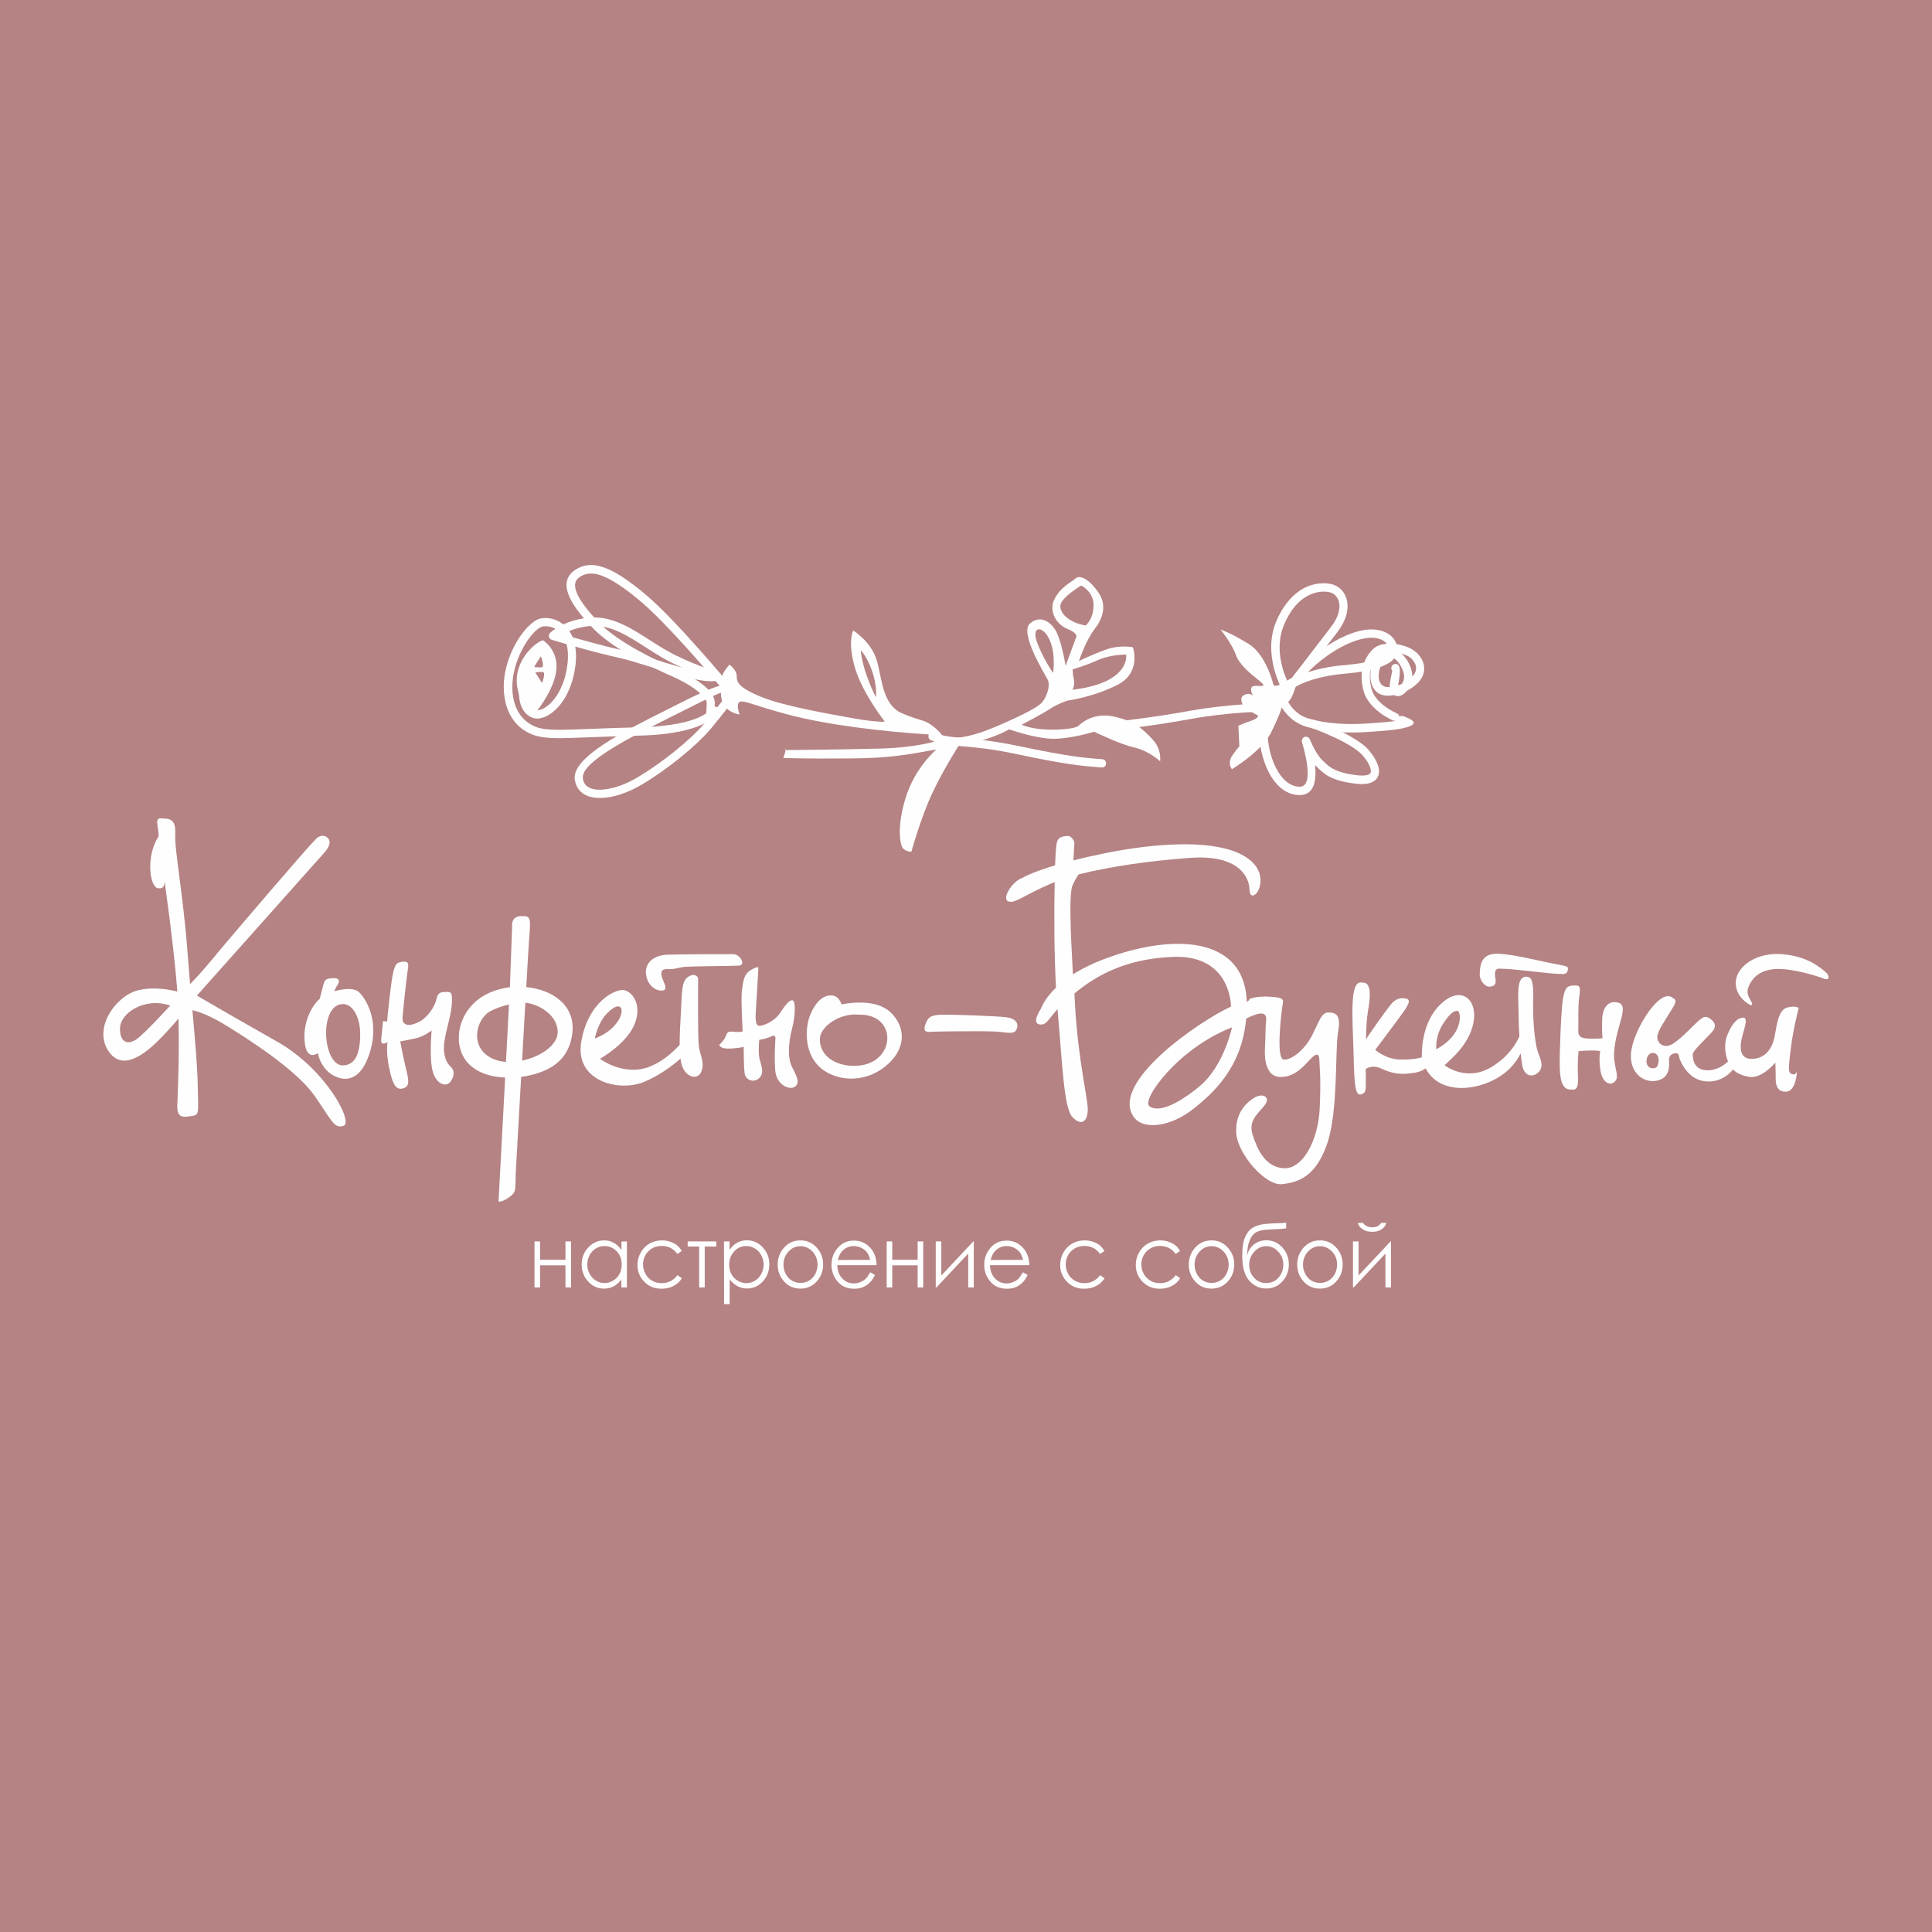 <?xml version="1.0" encoding="utf-8"?>
<!-- Generator: Adobe Illustrator 23.0.3, SVG Export Plug-In . SVG Version: 6.00 Build 0)  -->
<svg version="1.1"
	 id="Layer_1" shape-rendering="geometricPrecision" image-rendering="optimizeQuality" text-rendering="geometricPrecision" xmlns:xodm="http://www.corel.com/coreldraw/odm/2003"
	 xmlns="http://www.w3.org/2000/svg" xmlns:xlink="http://www.w3.org/1999/xlink" x="0px" y="0px" viewBox="0 0 1666 1666"
	 style="enable-background:new 0 0 1666 1666;" xml:space="preserve">
<style type="text/css">
	.st0{fill-rule:evenodd;clip-rule:evenodd;fill:#B58384;}
	.st1{fill:#FEFEFE;}
	.st2{fill-rule:evenodd;clip-rule:evenodd;fill:#FEFEFE;}
</style>
<g id="Layer_x0020_1">
	<g id="_1906023776">
		<rect y="0" class="st0" width="1666" height="1666"/>
		<g>
			<g>
				<path class="st1" d="M625.8,600.5c1.2-1.6,3.4-2,5-0.8c1.6,1.2,2,3.4,0.8,5c0,0-7.6,10.5-17.5,22.3l-1.6,1.9
					c-5.7,6.7-14.8,15.4-25.7,24.2l-0.2,0.2c-9.6,7.7-20.6,15.7-32,22.6c-10.8,6.5-22.2,10.8-32,11.9c-5.2,0.6-10.1,0.3-14.2-0.9
					c-4.4-1.3-8-3.8-10.3-7.6c-1.3-2.1-2.1-4.6-2.5-7.5c-2.2-18.9,43.1-41.6,78.5-59.3c3.8-1.9,7.5-3.8,12.9-6.5
					c6.6-3.4,12.1-6,16.8-8.1c-0.6-0.5-1.2-1-1.8-1.6c-6.5-5.3-15.7-10.2-23.5-13.6c-7.2-3.1-19.3-8.6-31.8-15.6
					c-12.6-7-25.6-15.5-34.5-24.5c-8.8-9-16.6-18.3-20.6-26.7c-4.6-9.6-4.5-18.1,3.6-23.9c7.4-5.3,15.6-6.2,25.8-2.6
					c9.4,3.3,20.4,10.6,34.2,22c27.2,22.4,74.2,79.3,74.3,79.4l0,0c0.9,1.1,1.1,2.6,0.4,3.9c-0.9,1.8-3,2.5-4.8,1.6
					c0,0-0.7-0.4-10.3,3.9c1,2,1.6,4,1.6,6c0,2.3-0.1,4.5-0.3,6.6C622,605.8,625.7,600.6,625.8,600.5L625.8,600.5z M607,624.3l0.9-1
					c0.4-2.5,1.5-9.6,1.5-17c0-0.9-0.3-1.9-0.9-3c-4.7,2.2-10.6,5.2-18.3,9.1c-2.7,1.4-7.7,3.9-13,6.5
					c-33.4,16.7-76.2,38.2-74.6,52.1c0.2,1.8,0.7,3.4,1.5,4.6c1.3,2.2,3.5,3.6,6.2,4.5c3.1,1,7,1.1,11.3,0.6
					c8.8-1,19.2-4.9,29.1-10.9c11-6.7,21.8-14.4,31.2-22l0.2-0.2C592.8,639,601.6,630.7,607,624.3L607,624.3z M610.9,594.8
					c4.1-1.7,7.2-2.8,9.6-3.5c-11.3-13.5-47.6-55.9-69.8-74.2c-13.1-10.8-23.5-17.7-32.1-20.8c-7.8-2.8-13.9-2.2-19.2,1.6
					c-4.6,3.3-4.3,8.6-1.3,15c3.6,7.5,10.9,16.2,19.2,24.7c8.3,8.5,20.7,16.5,32.8,23.3c12.2,6.8,24.1,12.2,31.2,15.3
					c8.3,3.6,18.1,8.9,25.2,14.6C608.1,592,609.6,593.4,610.9,594.8z"/>
				<path class="st1" d="M613.1,611.1c1-1.7,3.1-2.4,4.9-1.4c1.7,1,2.4,3.1,1.4,4.9c0,0-9.3,18.2-67.1,19.7
					c-19.5,0.5-33.9,1.1-45,1.5c-20.6,0.8-29.7,1.2-39.2-0.1c-8.7-1.1-18-5.3-24.7-13.9c-5.3-6.8-8.8-16.2-9-28.9
					c-0.2-12.6,3.7-25.2,9-35.5c6.6-12.9,15.8-22.4,22.5-24c2.5-0.6,5.6-0.7,8.7-0.1c4.2,0.8,8.6,2.7,12.4,6.2
					c3.7,3.5,6.8,8.4,8.5,15.2c1.5,6.4,1.8,14.4-0.1,24.3c-2.1,11.4-6.3,20.5-11.1,27.1c-6.2,8.3-13.6,12.9-19.9,13.5
					c-0.6,0.1-1.3,0.1-2,0c-2.8-0.2-6.3-1.6-9.2-4.7c-2.7-2.9-4.9-7.3-5.5-13.8c-0.3-2.5-0.3-5.3,0-8.5c0.2-2,1.9-3.5,3.9-3.3
					c2,0.2,3.5,1.9,3.3,3.9c-0.2,2.8-0.2,5.1,0,7.2c0.5,4.7,1.9,7.7,3.6,9.6c1.5,1.6,3.2,2.3,4.6,2.5c0.3,0,0.5,0,0.7,0
					c4.4-0.5,10-4,14.9-10.7c4.3-5.8,8-13.8,9.9-24.1c1.6-8.9,1.5-15.9,0.1-21.4c-1.3-5.3-3.6-9-6.4-11.6c-2.7-2.5-5.8-3.9-8.8-4.4
					c-2.1-0.4-4.1-0.3-5.7,0c-4.9,1.2-12.1,9.2-17.8,20.3c-4.8,9.4-8.3,20.8-8.2,32.2c0.1,10.9,3.1,18.9,7.5,24.6
					c5.4,6.9,12.9,10.3,19.9,11.2c8.9,1.1,17.9,0.8,38,0c11-0.4,25.4-1,45.1-1.5C605.7,625.7,613.1,611.2,613.1,611.1L613.1,611.1z"
					/>
				<path class="st2" d="M468.2,552.1c0,0,13.1,8,11.6,25.1c-1.5,17.1-16.7,35.7-16.7,35.7s-11.7,4.1-16.7-18.5
					C441.4,571.6,460.6,554.3,468.2,552.1z M467.4,589c0,0,3.6-9.1,0.7-9.5c-2.9-0.4-6.5,0.4-6.5,0.4L467.4,589L467.4,589z
					 M466.4,565.9c0,0,3.6,9.1,0.7,9.5c-2.9,0.4-6.5-0.4-6.5-0.4L466.4,565.9L466.4,565.9z"/>
				<path class="st1" d="M588.5,575.8c-5.5-2.4-11.2-5.2-16.5-8.2c-4.9-2.8-9.9-6-14.9-9.2c-14.8-9.6-30.1-19.4-45.9-18.7
					c-12.3,0.6-21,4.3-26.1,7.3c11.3,3.3,33.8,9.8,50.1,13.3c7.7,1.7,18.1,4.9,29.2,8.3l0.2,0C572.5,571.1,580.8,573.6,588.5,575.8z
					 M575.5,561.3c18.8,10.6,41.7,17.8,43.8,18.4c1.1,0.3,2.1,1.1,2.5,2.3c0.7,1.9-0.3,3.9-2.2,4.6c-9.9,3.5-34.8-4.2-57.3-11.2
					l-0.2,0c-10.9-3.4-21.1-6.6-28.5-8.2c-21.8-4.7-54.8-14.6-57.5-15.4c-0.6-0.2-1.3-0.5-1.8-1c-1.4-1.4-1.3-3.7,0.1-5.1
					c0,0,12.5-12.1,36.3-13.2c18.1-0.8,34.3,9.6,50.1,19.8C565.8,555.5,570.6,558.6,575.5,561.3L575.5,561.3z"/>
				<path class="st2" d="M807.6,639c0,0-2.5-5.5-8.4-5.8c-36.5-2.3-85.6-7.9-120-17.1c-31.3-8.4-38.9-13.1-41.8-10.5
					c-2.9,2.5,0.4,10.5,0.4,10.5s-14.7-1.5-16-16c-1.3-14.6,1.1-18.9,4-22.9c2.9-4,3.3-4,3.3-4s6.2,4.4,6.2,9.8s1.5,9.8,20.7,17.8
					c19.3,8,59.3,14.9,79.7,18.6c20.4,3.6,27.3,2.9,27.3,2.9s-19.3-24.4-25.8-46.6s-1.5-32-1.5-32s14.9,9.1,20,24.7
					c5.1,15.6,4.4,39.3,22.6,46.9c18.2,7.6,18.5,4.4,28.4,12.7c9.8,8.4,10.2,16,10.2,16L807.6,639L807.6,639z M742.2,560.8
					c0,0,5.1,4.4,9.8,17.8c4.7,13.5,3.3,22.6,3.3,22.6S744,579.7,742.2,560.8L742.2,560.8z"/>
				<path class="st2" d="M676.8,646.8c0,0,51.1-0.4,82.2-1.3c31.1-0.8,48.6-6.5,48.6-6.5s6.3-1.2,19.1-2.9
					c12.8-1.7,24.3-6,38.8-12.4c14.5-6.4,30.3-14,33.7-18.7c3.4-4.7,6.8-13.6,4.3-18.8c-2.6-5.1-24.7-40.5-15.3-48.6
					c9.4-8.1,19.6-0.8,23.9,9.8c4.3,10.7,6.8,26.8,6.8,26.8l9.4-25.6c0,0,0.4-3-8.1-6.4c-8.5-3.4-16.2-14.5-11.1-25.1
					c5.1-10.7,14-14.5,18.3-18.3s13.2,2.1,20,12.4c6.8,10.2,4.3,21.3-3.4,31.1c-7.7,9.8-13.6,27.7-13.6,27.7s13.2-6.4,24.3-10.2
					c11.1-3.8,22.2-1.7,22.2-1.7s7.7,21.7-13.2,32.4c-20.9,10.7-43,13.6-43,13.6s-8.1,2.5-15.3,7.2c-7.2,4.7-24.3,13.6-24.3,13.6
					s7.7,4.3,26,4.3s22.6-3,22.6-3s11.1-12.3,29.8-8.5c18.7,3.8,25.6,10.7,34.1,19.6c8.5,8.9,6.8,19.2,6.8,19.2s-9.4-9-22.2-11.9
					S943.5,631,943.5,631s-22.2,6.8-37.5,6c-15.3-0.8-35.8-8.1-35.8-8.1s-15.3,9.8-48.1,14.9c-32.8,5.1-45.2,9.8-87.8,10.2
					c-42.6,0.4-58.8-0.4-58.8-0.4S679.3,642.5,676.8,646.8L676.8,646.8z M936.2,539.4c0,0,6.8-5.5,6.8-17.5s-10.7-17-10.7-17
					s-17,10.2-17.9,17C913.6,528.8,921.7,536.8,936.2,539.4L936.2,539.4z M908.1,580.3c0,0,2.6-16.2-3-28.5
					c-5.5-12.4-15.8-12.4-11.1,1.3C898.7,566.7,908.1,580.3,908.1,580.3L908.1,580.3z M924.7,594.8c0,0,2.5-3.4,1.3-9
					c-1.3-5.5-1-8.6-1-8.6s10.3-2.9,21.8-8c11.5-5.1,24.3-4.7,24.3-4.7S975.4,588.8,924.7,594.8L924.7,594.8z"/>
				<path class="st2" d="M807.5,646.2c0,0-18.3,15.5-26.3,41c-8.1,25.6-5.1,41.3-2.6,44.3c2.6,3,7.3,3,7.3,3s8.1-29.4,17.9-50.3
					s22.9-41.2,22.9-41.2S811.3,638.4,807.5,646.2z"/>
				<path class="st1" d="M802.7,638.3c-1.8-0.8-2.6-3-1.8-4.8s3-2.6,4.8-1.8c6.7,3.1,14,3.7,24.7,4.7c11,1,25.7,2.3,47.3,6.8
					c21.4,4.5,35.6,7.1,46.5,8.7c10.8,1.6,18.3,2.2,26.3,2.8c2,0.1,3.5,1.9,3.3,3.8c-0.1,2-1.9,3.5-3.8,3.3
					c-8.1-0.6-15.8-1.2-26.8-2.8c-10.9-1.6-25.3-4.2-47-8.8c-21.1-4.5-35.5-5.7-46.5-6.7C818.3,642.6,810.6,641.9,802.7,638.3z"/>
				<path class="st1" d="M965.5,629c-2,0.2-3.7-1.2-3.9-3.2c-0.2-2,1.3-3.7,3.2-3.9c0.1,0,28.4-3,61.1-8.9c33.1-6,64.4-6.5,64.5-6.5
					c2,0,3.6,1.5,3.6,3.5c0,2-1.6,3.6-3.5,3.6c-0.1,0-30.8,0.4-63.3,6.3C994.2,626,965.6,629,965.5,629L965.5,629z"/>
				<path class="st2" d="M1052.5,542.8c0,0,9.8,3.4,24.7,12.8c14.9,9.4,20.9,34.9,20.9,34.9s1.3,3,9.4-2.1
					c8.1-5.1,15.3-8.1,15.3-8.1s-3.4,5.5-7.2,16.6c-3.8,11.1-9.8,11.5-9.8,11.5s-1.7,7.2-9.8,23.4c-8.1,16.2-33.7,31.5-33.7,31.5
					s-4.3-5.1,0.4-11.9c4.7-6.8,6-7.7,6-7.7l-0.8-17.9c0,0,5.5-2.5,11.1-4.3c5.5-1.7,6-4.3,6-4.3l-11.5-6.5c0,0-6-8-1.3-11
					s8.1,0,8.1,0s-3.8-7.2,0.8-8.1c4.7-0.8,13.2,2.1,4.7-4.7c-8.5-6.8-17.5-14.1-20.4-23C1062.3,555.2,1052.5,542.8,1052.5,542.8
					L1052.5,542.8z"/>
				<path class="st1" d="M1112.7,593.9c-0.1,1.1-0.8,2.1-1.8,2.7c-1.7,1-3.9,0.4-4.9-1.3c-0.1-0.1-17.9-30.5-5.3-59.9
					c5.4-12.5,12.3-20.5,19.3-25.5c9.7-6.8,19.9-7.8,27.2-6.4c2.8,0.5,5.4,1.7,7.5,3.3c2.8,2.1,4.9,5.1,6.2,8.8
					c1.2,3.5,1.5,7.6,0.7,12c-1,5.3-3.6,11.2-8.3,17.4l-36.7,47.7C1115.7,594,1114.1,594.4,1112.7,593.9L1112.7,593.9z
					 M1107.4,538.3c-9,21-0.4,42.8,3.4,50.5c0.1-0.2,0.2-0.3,0.3-0.4l36.6-47.7c4-5.2,6.2-10,7-14.3c0.6-3.2,0.4-6.1-0.4-8.5
					c-0.8-2.2-2.1-4-3.7-5.3c-1.3-1-2.8-1.7-4.5-2c-5.8-1.1-13.9-0.3-21.8,5.2C1118.2,520,1112.2,527.1,1107.4,538.3z"/>
				<path class="st1" d="M1115.3,585c-0.2-1,0-2.2,0.7-3.1c0.1-0.1,21.3-26.4,51.7-36.5c13.3-4.4,23.3-2.8,29.6,1.3
					c2.6,1.7,4.6,3.8,5.8,6.2c1.3,2.4,1.9,5.1,1.8,7.7c-0.3,4.5-2.9,8.7-7.9,11.5c-11.4,6.3-25.7,7.7-37,8.8c-3.2,0.3-6.2,0.6-8.9,1
					c-5.6,0.8-13,2.2-20.3,4.5c-7.1,2.3-14.1,5.4-19.2,10c-1.5,1.3-3.8,1.2-5.1-0.3s-1.2-3.7,0.3-5
					C1109.3,588.6,1112.2,586.7,1115.3,585L1115.3,585z M1169.9,552.2c-18.9,6.3-34.2,19.5-42.2,27.5l0.8-0.3
					c7.8-2.5,15.5-3.9,21.4-4.8c2.6-0.4,5.8-0.7,9.2-1c10.7-1.1,24.1-2.4,34.3-7.9c2.7-1.5,4-3.5,4.2-5.7c0.1-1.2-0.2-2.5-0.9-3.7
					c-0.7-1.3-1.9-2.6-3.5-3.6C1188.7,549.6,1180.8,548.6,1169.9,552.2L1169.9,552.2z"/>
				<path class="st1" d="M1102,603.8c-0.7-1.8,2-4.6,2-4.6s3.9,0.2,4.7,2c0,0,5.3,14.2,19.4,18.3c7.6,2.3,15.8,3.7,24.9,4.4
					c9.1,0.7,19.2,0.6,30.5-0.3c8.3-0.6,14.8-1.2,19.5-1.8c-0.3-0.2-0.6-0.4-0.9-0.6l-0.2,0.4c-0.1,0-21.2-8.8-25.9-25.3
					c-2.1-7.4-2.3-13.9-1.2-19.5c1.3-6.8,4.5-12.2,8.4-16.3c3.6-3.8,8.8-5.4,14.3-5.5c6.4-0.2,13.4,1.6,18.3,3.9l0.4,0.2l0.3,0.2
					c4.4,2.3,8,5.9,9.9,10c2.1,4.4,2.4,9.4,0.1,14.2l-0.1,0.3l-0.2,0.3c-2.3,4.3-6.8,8.2-12,11l-0.8,0.4c-1.8,2.2-3.7,3.6-5.5,4.3
					c-1.6,0.6-3.3,0.6-4.7,0.1h0c-0.4-0.1-0.8-0.3-1.1-0.5c-1.8,0.3-3.6,0.5-5.3,0.5c-7.8,0-12.2-4.3-14.1-10.2
					c-1-3-1.2-6.4-0.8-9.8c0.3-2.7,1-5.5,2.1-8c-0.9,1.9-1.7,4.1-2.2,6.4c-0.9,4.5-0.7,9.9,1,16.1c3.5,12.3,19.2,19.6,21.5,20.6
					c1.4,0.5,2.5,1.8,2.5,3.4c0,0,0-2,4.5-0.4c11.4,4.3,10,7.5-2.5,10.2c-4.8,1-13.2,1.9-24.9,2.7c-11.7,0.9-22.1,1-31.6,0.3
					c-9.6-0.7-18.2-2.3-26.4-4.7C1108.6,621.2,1102,603.8,1102,603.8L1102,603.8z M1212.8,565.2c-1.3-0.6-2.8-1.2-4.3-1.7
					c2.4,2.2,4.6,5.1,6.3,8.3c1.8,3.6,3.1,7.7,3.1,11.6c0.9-0.9,1.6-1.9,2.1-2.9l0.2-0.5c1.3-2.7,1.1-5.5-0.1-8
					c-1.3-2.7-3.6-5.1-6.7-6.6L1212.8,565.2L1212.8,565.2z M1196.9,592.5c0.5,0,1.1,0,1.6-0.1c-0.2-1.6,0-3.5,0.4-5.6
					c1.8-8.5,1.6-8.5,1.6-8.5c-1.2-1.5-1-3.8,0.6-5c1.6-1.2,3.8-1,5,0.6c0,0,2.3,2.6-0.1,14.5c-0.2,1-0.3,1.9-0.3,2.6
					c1.1-0.4,2.2-0.8,3.2-1.3c0.2-0.4,0.5-0.8,0.7-1.2c0.5-0.9,0.8-1.8,1-2.8c0.6-3.3-0.4-7.1-2.2-10.5c-1.8-3.4-4.2-6.3-6.7-7.7
					c-0.6-0.4-1.2-0.6-1.8-0.7c-3.6-0.6-6.8,2.4-8.8,6.5c-1.1,2.2-1.8,4.7-2.1,7.2c-0.3,2.4-0.1,4.8,0.5,6.8
					C1190.6,590.3,1192.9,592.5,1196.9,592.5z"/>
				<path class="st1" d="M1130.4,627.5c-1.9-0.5-3.1-2.4-2.7-4.3c0.5-1.9,2.4-3.1,4.3-2.7c2,0.5,17.3,6.2,30.5,13.4
					c7.5,4.1,14.5,8.8,18.3,13.5c3.8,4.6,6.6,9.4,7.8,13.7c0.8,2.9,0.8,5.7-0.2,8.1c-1.1,2.6-3.1,4.6-6.4,5.8
					c-3.1,1.1-7.3,1.5-12.9,0.8c-21.7-2.6-27.6-8.6-33.8-14.8l-0.7-0.7l0,0l-0.6-0.6c1.3,12.7-0.4,26.2-13.6,25.9
					c-10.3-0.2-18.4-6.6-24.2-15.9c-6.5-10.5-10.1-24.8-10.4-37.4c-0.1-2,1.5-3.6,3.5-3.7c2,0,3.6,1.5,3.7,3.5
					c0.3,11.5,3.5,24.4,9.4,33.8c4.6,7.3,10.7,12.4,18.2,12.5c13.8,0.3,3.3-34.5,2.2-38.1l0-0.1c-0.7-1.8,0.2-3.9,2-4.7
					c1.8-0.7,3.9,0.2,4.7,2c0,0,4.8,12.1,10.3,17.5c0,0,0.7,0.7,0.8,0.8c5.2,5.3,10.3,10.4,29.5,12.7c4.4,0.5,7.6,0.3,9.6-0.4
					c1.2-0.4,1.9-1,2.2-1.7c0.4-0.9,0.3-2.1-0.1-3.6c-0.8-3.3-3.2-7.2-6.4-11c-3.2-3.9-9.4-8-16.2-11.7
					C1146.5,633.4,1132.2,628,1130.4,627.5L1130.4,627.5z"/>
			</g>
			<g>
				<path class="st2" d="M136.8,721.1c0-8.3-3.9-15.8,2.1-15.4c6.1,0.4,12.9-0.7,12.2,13.3c-0.7,14,6.8,52.3,10.4,99.7
					c0.8,10.1,1.6,20.1,2.4,29.9c4.3-4.3,10.4-10.9,18.4-20.5c18.2-22.1,83.5-98.2,88.9-103.3c0,0,5.4-7.2,11.1-2.5
					c5.7,4.7-3.2,13.6-3.2,13.6L169.8,858.5c0,0,26.2,15.4,68.8,39.5c42.7,24,66.3,69.9,57.7,72.8c-8.6,2.9-10.4-5.4-25.8-26.9
					s-56.3-48-77.8-61c-12.7-7.6-21.6-10.6-26.8-11.8c2.4,26.8,4.4,50,4.6,64.8c0.4,24,1.8,25.5-5.4,26.5
					c-7.2,1.1-12.6,1.8-12.2-9.3c0.3-8.6,1.9-42,1-74.8c-2.7,3.2-6.1,7.1-10,11.3c-10,10.8-35.1,38-49.8,17.6
					c-14.7-20.4,6.1-48.4,24.4-53.1c14-3.6,28.4-0.6,34.4,1c-0.1-1.4-0.2-2.8-0.3-4.2c-3.2-39.1-10.8-91.8-10.8-91.8
					s1.4,8.2-5.7,6.8C128.9,764.5,125.7,738,136.8,721.1L136.8,721.1z M1509.6,866.8c0,0-13.6-6.5-12.8-20.2
					c0.8-13.6,18.1-25.6,40-23.8s32.7,11.5,37.2,15.2c4.4,3.7,3.4,7.8-1,6c-4.4-1.8-26.9-9.2-41.9-8.4c-14.9,0.8-21.5,9.4-23.8,16.8
					C1504.9,859.7,1514.3,866.3,1509.6,866.8z M1442.4,860.5c5,2.1,1.3,6.3-3.1,13.6c-4.4,7.3-10.5,15.7-10.2,20.7s6,10.2,13.9,5
					c7.8-5.2,16.8-15.2,21.2-19.1c4.4-3.9,6.5-5.2,10.7-2.1s5.8,6.8,0.5,12.3c-5.2,5.5-15.7,15.4-15.7,18.1c0,2.6,0,13.1,11.3,13.9
					c11.3,0.8,19.1-7.6,19.1-7.6s-5.2-11.5-0.5-23c4.7-11.5,9.7-14.9,13.9-14.7c4.2,0.3,0.3,10.2-1.3,16.7
					c-1.6,6.5-3.4,19.1,8.6,18.8c12-0.3,17.8-9.7,19.6-19.9c1.8-10.2,3.4-22.2,10.5-24.3c7.1-2.1,10.2,0.3,10.2,0.3
					s-4.7,17.3-6.8,34.5c-2.1,17.3-2.6,21.2,0.8,22.5s4.4-2.1,4.4-2.1s-0.5,17.3-9.7,17.3c-9.2,0-8.6-9.2-8.6-14.1
					c0-5-0.3-11-0.3-11s-11.5,14.1-22.5,12.3c-11-1.8-13.9-6.5-13.9-6.5s-8.9,12.6-25.1,10.2c-16.2-2.4-21.5-20.7-21.5-20.7
					s0-3.7-2.9-3.4c-2.9,0.3-6,1.6-5.8,6.3c0.3,4.7,1,15.4-11,17.5c-12,2.1-24.9-8.4-21.2-27.7
					C1410.7,884.8,1431.9,851.6,1442.4,860.5L1442.4,860.5z M1429.3,919.1c-1.3,3.4-10.5,3.4-9.4-5.2
					C1421.1,904,1434,906.8,1429.3,919.1z M1355.5,939.5c-7.1,0.8-10.2-5.5-10.5-19.1s1.3-51.8,2.9-59.9c1.6-8.1,3.1-10.5,8.9-10.7
					s6.3,0.5,5,10.2c-1.3,9.7-0.5,22-0.8,27.5c-0.3,5.5,1.1,7.8,8.6,8.1c7.6,0.3,12.3-0.3,12.3-0.3s-0.8-7.6-0.3-17
					s5.2-14.7,11.3-14.1c6,0.5,8.4,2.9,4.7,15.7s-6.8,25.1-5.5,34.8c1.3,9.7,4.2,14.7,0,18.3c-4.2,3.7-10.5,0-12-9.9
					c-1.6-10-0.3-16.2-0.3-16.2s1.3-0.8-4.2-1c-5.5-0.3-14.4,0.5-14.4,0.5s-1.1,11.3-0.5,20.7
					C1361.3,936.4,1359.9,940.3,1355.5,939.5L1355.5,939.5z M1295.1,835.4c6.3-0.3,37.2,3.7,45.5,4.2c8.4,0.5,10.5,0.8,11.3-2.9
					c0.8-3.7-0.3-3.4-12.6-5.8c-12.3-2.3-38.5-9.2-50.5-8.4c-12,0.8-12.6,11-12.8,17.3c-0.3,6.3,5.2,11,7.8,11
					c2.6,0,6.8-0.3,5.8-6.5C1288.5,838,1289,834.3,1295.1,835.4z M1316.3,842.2c3.9,0.3,6.3,2.4,5.8,19.9s1.3,38.7,4.7,46.8
					c3.4,8.1,3.7,13.3-1.8,17c-5.5,3.7-11,0.3-12.3-7.1c-0.4-2.4-0.9-6-1.4-10.5c-2.4,4.9-5.6,9.3-9.3,13c-18.6,18.6-59,26.1-72.6,0
					c-2.3,1.6-5.3,3-9.1,3.7c-13.7,2.3-20.8,0.3-29.5-3.7c-5.4-2.5-10-1.4-13.1,0.5c0,3.2,0.1,5.9,0.1,7.9c0,11,0.3,13-4.7,14.1
					c-5,1-5.4-13.1-6-39.2c-0.7-26.1-3.7-59.9,7.4-57.3c8.4-0.7,7.4,11.7,5,25.5c-1,5.6-1.4,14.3-1.6,23.4
					c5.3-8,15.3-22.1,20.7-29.1c5.3-7,10-6.7,13.7-6c3.7,0.7,3.7,3.3-2,11.4c-5.7,8-24.4,32.8-24.4,32.8s8.7,8,21.4,8.4
					c12.7,0.3,18.8-2,18.8-2s-1.6-26.3,13.8-43.3c26.6-29.3,48.3,9.7,12.6,43.7c-5.2,5-6.8,6.5-6.8,6.5s18.8,14.9,40.8,1.3
					c13.8-8.5,20.2-18.7,23.7-26.1c-0.4-6.3-0.7-13.1-0.7-19.7C1309.2,856,1307.6,842.2,1316.3,842.2L1316.3,842.2z M1238.5,904.7
					c0,0-1.1-10.7,5.5-21.2c6.6-10.5,10.2-12,12.8-11.8c2.6,0.3,3.7,10.5-2.6,19.6C1248,900.5,1238.5,904.7,1238.5,904.7z
					 M1075.1,864c1.7-1.2,3-2.1,2.2-2c-2,0.3,4.3-3.5,18.3-2.5c14.1,1,10.7,2.7,9.7,11.7c-1,9-4.7,41.8,1.7,42.5
					c6.4,0.7,18.1-8.4,24.4-20.8c6.4-12.4,8-20.1,14.4-19.8c6.4,0.3,10.7,1.7,8,17.4c-2.7,15.7,0.3,67.6-9.4,95.8
					c-9.7,28.1-24.4,33.2-38.8,34.8c-14.4,1.7-38.2-26.1-39.5-43.5c-1.3-17.4,8.4-26.8,15.7-31.1c7.4-4.4,14.4-0.3,8.4,7
					c-6,7.4-13.7,13-10.1,24.8c3.7,11.7,10.4,28.1,26.8,29.1c16.4,1,29.8-23.8,31.1-51.6s-0.3-37.8-0.3-41.5c0-3.7-0.7-8.7-8.4-0.3
					s-14.4,14.7-25.1,14.7c-10.7,0-14.1-11.4-13.4-24.8c0.7-13.4,0.3-18.4,1-23.8c0.7-5.3-2.2-7.8-9.7-5c-2.5,0.9-5.1,2-7.5,3.2
					c-3.8,42.4-28.3,64.1-45.4,77.8c-18.8,15.1-43.1,19.1-51.6,7c-20.8-29.7,56.8-82.7,83.9-95.1c0,0,0.5-44.5-49.4-42.9
					c-43.4,1.5-69.1,17.9-85.6,31.6l0.5,9.6c2.7,48.9,11.4,81.7,11,91.1c-0.3,9.4-5.3,14.1-13.1,6c-7.7-8-8.7-46.1-13-93.2
					c-8.5,9.4-9.5,14-15.4,13.2c-7.4-1,1-13.4,1-13.4c1.5-3.6,4.8-10.4,13.1-18.3c-1.6-29.6-1.7-65.7-1.1-91.1c-1,0.4-2,0.8-2.9,1.2
					c-24.4,10.4-31.5,17.8-37.2,15.4c-5.7-2.3,3.3-17.1,12-20.1c4.2-2.4,12.8-6.2,28.4-10.9c0.3-8,0.7-13.8,1-16.3c0.7-8,4-8.4,9-9
					c5-0.7,6.7,5.7,6.7,5.7l-0.9,15.3c7.5-1.9,16.2-3.9,26-5.9c43.9-9,90.7-12,116.5-0.3s19.1,31.5,14.7,35.2
					c-4.3,3.7-5.4-1.3-5.4-4.7c0-3.3-2.7-29.8-50.6-26.5c-35.2,2.5-70.7,7.7-96.7,14.3c-1.5,2.3-3.4,5.3-5.1,9.1
					c-3.3,7.1-1.9,39,0.2,77.1c10.3-6.5,24.4-13.1,43.6-18.8C1024.8,805,1073.7,813.8,1075.1,864L1075.1,864z M1062.4,885.9
					c0,0-7,33.5-28.1,50.9c-21.1,17.4-36.2,22.4-43.2,17.1C984,948.5,1015.8,903.9,1062.4,885.9z M866.8,877.1
					c-8.8-1-45-2.3-55.1-2.1c-10.1,0.3-11.7,3.1-13.5,7.8s-1.6,7.5,4.2,7c5.7-0.5,45.5-0.8,55.4-0.3s16.1,2.9,18.5-1.3
					C878.5,884.2,877.9,878.2,866.8,877.1z M725.7,866.1c4.3-0.8,29-5.6,42.2,6.8c13.1,12.4,14.4,31.7-4.9,47s-44.4,12-57.1-0.6
					s-12-34.3-6.4-46.1c5.6-11.8,11.8-15.2,18-14.8C723.6,858.8,725.7,866.1,725.7,866.1z M741.1,875c35.3-0.7,31.3,47.8-9,43.9
					c-14-1.4-25.3-9.6-25.1-22.9C707.1,884.9,724.8,873.1,741.1,875L741.1,875z M640.4,889.4c0,0-1.6-29.4-0.6-35.3
					c1-5.9,1-13.2,6.7-17c5.7-3.7,7.5-3,7.5-3s-1.2,22.3-2,33.7c-0.8,11.4-0.8,17.2,3.3,16.8c4.1-0.4,12.8-4.3,17-10.6
					s8.1-11.8,11-11.4c3,0.4,2.6,13.4-0.4,24.8c-3,11.4-3.9,24.8,0,32.5c3.9,7.7,7.3,13.8,2.6,17.2c-4.7,3.3-16-1.6-17-14
					c-1-12.4,0.2-28,0.2-28s0-3.3-3.7-1.4c-3.8,2-10.3,3-10.3,3s-0.8,7.3-0.2,13.6c0.6,6.3,5.3,13.4,0.8,18.7s-12.4,2.8-13.2-3.5
					c-0.8-6.3-0.8-22.7-0.8-22.7s-7.7,1.6-14.2,1.4c-6.5-0.2-6.9-3.2-6.9-3.2s3.7-3.3,5.3-6.7c1.6-3.3,1.2-4.5,4.7-4.7
					C633.9,889.4,635.7,890.6,640.4,889.4L640.4,889.4z M602,844.5c0,4.3-0.4,50.3,0.6,57.8c1,7.5,5.3,13.8,2.2,21.7
					c-3.2,7.9-13.2,4.9-16.6-4.7c-0.6-1.8-1.1-4-1.4-6.4c-7,6.1-19.1,15.3-32.6,20.5c-21.3,8.1-59-1.3-52.9-35.5
					c6.1-34.2,28.7-44.5,35.8-44.2c7.1,0.3,17.1,11.6,10.3,29c-6.8,17.4-30,30.3-30,30.3s19.7,15.2,42,7.1c10.9-4,20.2-12,26.7-19.1
					c-0.1-8.8,0.6-19.1,1.1-28.8c1-17.9,0.5-25.6,5.9-29.6S602.4,841.9,602,844.5L602,844.5z M572.4,853.9
					c-4.1,1.4-12.6-1.6-15-11.8c-2.4-10.3,4.7-18.5,18.7-18.9c14-0.4,50.3-0.4,56.2-0.4c5.9,0,11.4,9.5,4.7,9.9
					c-6.7,0.4-42.6,0.4-47.9,1.2c-5.3,0.8-7.5,2-12.6,1.8c-5.1-0.2-6.7,1-6.1,5.3C571,845.2,576.2,852.1,572.4,853.9z M512.9,895.5
					c0,0,2.3-12.6,9.7-20.7C541.5,854.2,542.4,884.7,512.9,895.5z M493.5,891.3c-1.8,14.1-8.9,24.3-20.8,30.4
					c-6.4,3.3-14.6,5.8-23.3,6.9c-2,35.6-3.8,67.4-4.3,76c-1.3,21,1,22.6-5.5,27.4c-6.5,4.8-9.7,4.2-9.7,4.2l5.7-107
					c-19.5-0.8-37.7-9.4-39.8-30.7c-1.1-11.6,3.3-24.3,13.1-33.7c8-7.7,19.2-12.1,30.8-13.5l1.9-52.3c0,0-1.3-8.7,7.4-9
					c8.7-0.3,8.7,1,7.4,18.1c-0.4,4.9-1.4,21.5-2.6,43.1C476.5,853.3,496.6,867.1,493.5,891.3L493.5,891.3z M453,864.7
					c11.5,1,28.2,10.7,27.9,25.6c-0.2,11-14.8,21-30.7,24.3C451.2,897.6,452.1,880.3,453,864.7L453,864.7z M436.3,915.7
					c-4.1-0.3-8-1.2-11.5-2.8c-20.6-9.3-14.5-34.8-1.3-41.3c5.7-2.8,11.1-4.4,15.4-5.4L436.3,915.7L436.3,915.7z M333.8,880.9
					c0.6-6.9,3.5-35.6,5.4-42.8s2.8-8.2,8.2-8.8s5,2.5,4.1,7.9c-0.9,5.3-4.7,40.6-4.4,41.8c0,0,0,7.8,11.3,3.5
					c11.3-4.2,16.8-16.1,17.7-20c1-3.9,1.6-7.1,7.1-7.1c5.5,0,6.8-1,6.5,9c-0.3,10-4.8,22.3-6.5,33.9c-1.6,11.6,1.9,18.4,5.5,21.6
					c3.5,3.2,3.2,8.1-0.3,12.9c-3.5,4.8-11.9,2.6-15.2-8.7c-3.2-11.3-1-35.5-1-35.5s-6.5,5.2-13.9,6.8c-7.4,1.6-13.2,2.6-13.2,2.6
					s2.9,15.2,5.2,24.5c2.3,9.4,3.2,14.5-2.9,16.1c-6.1,1.6-9-3.9-11.9-18.1c-2.9-14.2-1.3-21.9-1.3-21.9s-6.1,4.2-5.5-2.3
					c0.6-6.5,1.6-15.8,1.6-15.8L333.8,880.9L333.8,880.9z M275.7,861.3c0,0,1.9-7.1,3.2-12.3c1.3-5.2,3.5-5.2,8.7-5.5
					c5.2-0.3,5.5,2.9,3.5,5.8c-1.9,2.9-2.9,5.5-2.9,5.5s15.5-4.8,21.3,0.7c5.8,5.5,17.4,23.5,10,50S298,933.5,287,927.1
					s-12.9-19-12.9-19s-9.4,7.4-11.3-9C260.9,882.6,268.3,867.7,275.7,861.3L275.7,861.3z M310.6,892.9
					c-0.3,17.1-4.8,24.8-13.9,25.8c-18.6,2-22.4-53.3-0.6-52.9C303.7,865.9,310.9,876.5,310.6,892.9z M146.8,867.1
					c0,0-21.5,23.7-29,29s-14.7,2.9-14.3-9.7C103.8,873.9,124.2,859.5,146.8,867.1z"/>
				<path class="st1" d="M487.6,1091.1h-21.9v19.1h-4.8v-39.7h4.8v15.8h21.9v-15.8h4.8v39.7h-4.8V1091.1z M540.6,1070.5v39.7h-4.8
					v-6.8c-2,2.6-4.3,4.6-6.8,5.9c-2.5,1.3-5.3,1.9-8.2,1.9c-5.3,0-9.8-2-13.6-6.1c-3.8-4.1-5.6-9-5.6-14.8c0-5.7,1.9-10.6,5.7-14.6
					c3.8-4,8.3-6.1,13.7-6.1c3.1,0,5.9,0.7,8.3,2.1s4.7,3.4,6.6,6.2v-7.3L540.6,1070.5L540.6,1070.5z M521.2,1074.5
					c-2.7,0-5.2,0.7-7.4,2.1c-2.3,1.4-4.1,3.3-5.4,5.8c-1.3,2.5-2,5.2-2,8c0,2.8,0.7,5.4,2,8c1.4,2.5,3.2,4.5,5.5,5.9
					c2.3,1.4,4.7,2.1,7.3,2.1c2.6,0,5.1-0.7,7.5-2.1c2.4-1.4,4.2-3.3,5.5-5.7c1.3-2.4,1.9-5.1,1.9-8.1c0-4.6-1.4-8.4-4.3-11.5
					C528.9,1076,525.4,1074.5,521.2,1074.5L521.2,1074.5z M587.9,1078.8l-3.8,2.5c-3.3-4.6-7.8-6.9-13.6-6.9
					c-4.6,0-8.4,1.6-11.5,4.7c-3,3.1-4.5,6.9-4.5,11.3c0,2.9,0.7,5.6,2.1,8.1c1.4,2.5,3.3,4.5,5.8,5.9c2.4,1.4,5.2,2.1,8.2,2.1
					c5.5,0,10-2.3,13.6-6.9l3.8,2.7c-1.8,2.8-4.2,5.1-7.2,6.6c-3,1.6-6.5,2.4-10.4,2.4c-6,0-10.9-2-14.8-6s-5.9-8.8-5.9-14.5
					c0-3.8,0.9-7.4,2.8-10.7c1.8-3.3,4.3-5.8,7.5-7.7c3.2-1.8,6.8-2.8,10.8-2.8c2.5,0,4.9,0.4,7.2,1.2c2.3,0.8,4.3,1.8,5.9,3.1
					C585.4,1075.2,586.8,1076.8,587.9,1078.8L587.9,1078.8z M593,1070.5h24.7v4.4h-10v35.3h-4.8v-35.3H593L593,1070.5L593,1070.5z
					 M624.3,1070.5h4.8v7.3c1.9-2.8,4.1-4.8,6.6-6.2c2.5-1.4,5.3-2.1,8.3-2.1c5.3,0,9.9,2,13.7,6.1c3.8,4.1,5.7,8.9,5.7,14.6
					c0,5.8-1.9,10.8-5.6,14.8c-3.8,4.1-8.3,6.1-13.6,6.1c-3,0-5.7-0.7-8.2-2c-2.5-1.3-4.8-3.3-6.8-5.9v21.4h-4.8L624.3,1070.5
					L624.3,1070.5z M643.6,1074.5c-4.2,0-7.7,1.5-10.5,4.6c-2.9,3.1-4.3,6.9-4.3,11.5c0,3,0.6,5.7,1.9,8.1c1.3,2.4,3.1,4.3,5.5,5.7
					c2.4,1.4,4.9,2.1,7.5,2.1c2.6,0,5-0.7,7.3-2.1c2.3-1.4,4.1-3.4,5.5-5.9c1.3-2.6,2-5.2,2-8c0-2.8-0.7-5.5-2-8s-3.1-4.5-5.4-5.8
					C648.8,1075.2,646.3,1074.5,643.6,1074.5L643.6,1074.5z M690.2,1069.6c5.8,0,10.6,2.2,14.4,6.6c3.5,4,5.2,8.8,5.2,14.3
					c0,5.5-1.8,10.4-5.5,14.5c-3.7,4.1-8.4,6.2-14.1,6.2c-5.8,0-10.5-2.1-14.1-6.2c-3.7-4.1-5.5-9-5.5-14.5c0-5.5,1.7-10.2,5.2-14.3
					C679.6,1071.8,684.4,1069.6,690.2,1069.6L690.2,1069.6z M690.2,1074.6c-4,0-7.5,1.6-10.3,4.7c-2.9,3.1-4.3,6.9-4.3,11.3
					c0,2.8,0.7,5.5,2,8c1.3,2.5,3.1,4.4,5.3,5.7c2.2,1.3,4.7,2,7.4,2c2.7,0,5.1-0.7,7.4-2c2.2-1.3,4-3.3,5.3-5.7c1.3-2.5,2-5.1,2-8
					c0-4.4-1.5-8.2-4.3-11.3C697.6,1076.1,694.2,1074.6,690.2,1074.6z M750.4,1097.1l4.1,2.3c-1.3,2.8-2.9,5-4.6,6.7
					c-1.8,1.7-3.7,3-5.9,3.9c-2.2,0.9-4.7,1.3-7.4,1.3c-6.2,0-10.9-2.1-14.4-6.3c-3.5-4.2-5.2-9-5.2-14.3c0-5,1.5-9.5,4.4-13.4
					c3.7-5,8.7-7.5,14.9-7.5c6.4,0,11.5,2.6,15.4,7.7c2.7,3.6,4.1,8.1,4.2,13.5h-33.9c0.1,4.6,1.5,8.4,4.2,11.3
					c2.7,2.9,6,4.4,10,4.4c1.9,0,3.8-0.3,5.6-1.1c1.8-0.7,3.4-1.6,4.6-2.8S748.9,1099.6,750.4,1097.1L750.4,1097.1z M750.4,1086.4
					c-0.7-2.7-1.6-4.9-2.8-6.5c-1.3-1.6-2.9-2.9-4.9-3.9c-2-1-4.2-1.5-6.4-1.5c-3.7,0-6.9,1.3-9.5,3.8c-2,1.8-3.4,4.6-4.4,8.2
					L750.4,1086.4L750.4,1086.4z M791.3,1091.1h-21.9v19.1h-4.8v-39.7h4.8v15.8h21.9v-15.8h4.8v39.7h-4.8V1091.1z M811.7,1070.5
					v29.4l27.6-29.4h0.4v39.7h-4.8V1081l-27.4,29.2h-0.6v-39.7H811.7L811.7,1070.5z M882.1,1097.1l4.1,2.3c-1.3,2.8-2.9,5-4.6,6.7
					c-1.8,1.7-3.7,3-5.9,3.9c-2.2,0.9-4.7,1.3-7.4,1.3c-6.2,0-10.9-2.1-14.4-6.3c-3.5-4.2-5.2-9-5.2-14.3c0-5,1.5-9.5,4.4-13.4
					c3.7-5,8.7-7.5,14.9-7.5c6.4,0,11.5,2.6,15.4,7.7c2.7,3.6,4.1,8.1,4.2,13.5h-33.9c0.1,4.6,1.5,8.4,4.2,11.3
					c2.7,2.9,6,4.4,10,4.4c1.9,0,3.8-0.3,5.6-1.1c1.8-0.7,3.3-1.6,4.6-2.8C879.3,1101.5,880.6,1099.6,882.1,1097.1L882.1,1097.1z
					 M882.2,1086.4c-0.7-2.7-1.6-4.9-2.8-6.5c-1.3-1.6-2.9-2.9-4.9-3.9c-2-1-4.2-1.5-6.4-1.5c-3.7,0-6.9,1.3-9.5,3.8
					c-2,1.8-3.4,4.6-4.4,8.2L882.2,1086.4L882.2,1086.4z M952.4,1078.8l-3.8,2.5c-3.3-4.6-7.8-6.9-13.6-6.9c-4.6,0-8.4,1.6-11.5,4.7
					c-3,3.1-4.5,6.9-4.5,11.3c0,2.9,0.7,5.6,2.1,8.1c1.4,2.5,3.3,4.5,5.8,5.9c2.4,1.4,5.2,2.1,8.2,2.1c5.5,0,10-2.3,13.6-6.9
					l3.8,2.7c-1.8,2.8-4.2,5.1-7.2,6.6c-3,1.6-6.5,2.4-10.4,2.4c-6,0-10.9-2-14.8-6s-5.9-8.8-5.9-14.5c0-3.8,0.9-7.4,2.8-10.7
					c1.8-3.3,4.3-5.8,7.5-7.7c3.2-1.8,6.8-2.8,10.8-2.8c2.5,0,4.9,0.4,7.2,1.2c2.3,0.8,4.3,1.8,5.9,3.1
					C949.9,1075.2,951.2,1076.8,952.4,1078.8L952.4,1078.8z M1017.6,1078.8l-3.8,2.5c-3.3-4.6-7.8-6.9-13.6-6.9
					c-4.6,0-8.4,1.6-11.5,4.7c-3,3.1-4.5,6.9-4.5,11.3c0,2.9,0.7,5.6,2.1,8.1c1.4,2.5,3.3,4.5,5.8,5.9c2.4,1.4,5.2,2.1,8.2,2.1
					c5.5,0,10.1-2.3,13.6-6.9l3.8,2.7c-1.8,2.8-4.2,5.1-7.2,6.6c-3,1.6-6.5,2.4-10.4,2.4c-6,0-10.9-2-14.8-6s-5.9-8.8-5.9-14.5
					c0-3.8,0.9-7.4,2.8-10.7c1.8-3.3,4.3-5.8,7.5-7.7c3.2-1.8,6.8-2.8,10.8-2.8c2.5,0,4.9,0.4,7.2,1.2c2.3,0.8,4.3,1.8,5.9,3.1
					C1015.2,1075.2,1016.5,1076.8,1017.6,1078.8L1017.6,1078.8z M1044.7,1069.6c5.8,0,10.6,2.2,14.4,6.6c3.5,4,5.2,8.8,5.2,14.3
					c0,5.5-1.8,10.4-5.5,14.5c-3.7,4.1-8.4,6.2-14.1,6.2c-5.8,0-10.5-2.1-14.1-6.2c-3.7-4.1-5.5-9-5.5-14.5c0-5.5,1.7-10.2,5.2-14.3
					C1034.1,1071.8,1038.9,1069.6,1044.7,1069.6z M1044.7,1074.6c-4,0-7.4,1.6-10.3,4.7c-2.9,3.1-4.3,6.9-4.3,11.3
					c0,2.8,0.7,5.5,2,8c1.3,2.5,3.1,4.4,5.3,5.7c2.2,1.3,4.7,2,7.4,2c2.7,0,5.1-0.7,7.4-2c2.2-1.3,4-3.3,5.3-5.7c1.3-2.5,2-5.1,2-8
					c0-4.4-1.4-8.2-4.3-11.3C1052.1,1076.1,1048.7,1074.6,1044.7,1074.6z M1109.1,1054.3v4.9c-2.3,0.4-6.3,0.7-11.9,0.9
					c-4.1,0.2-7.2,0.4-9.4,0.9c-2.2,0.4-4.1,1.2-5.8,2.4c-1.6,1.2-3,3.1-4.1,5.5c-1.1,2.5-1.8,5.2-2.1,8.2l-0.5,5.6
					c1.3-4.6,3.5-7.9,6.5-10s6.3-3.2,10-3.2c5.6,0,10.3,2.1,14,6.2c3.7,4.1,5.6,9,5.6,14.7c0,5.7-1.9,10.5-5.6,14.6
					c-3.7,4.1-8.4,6.1-14,6.1c-5.8,0-10.6-2.3-14.6-6.8s-6-11.6-6-21.4c0-6.8,0.7-11.9,2.2-15.4c1.5-3.5,3.1-6,5-7.5
					c1.9-1.5,4.3-2.7,7.3-3.6c3-0.9,8.6-1.4,16.9-1.6C1105.3,1054.8,1107.4,1054.6,1109.1,1054.3L1109.1,1054.3z M1106.6,1090.6
					c0-4.4-1.4-8.2-4.4-11.3c-2.9-3.2-6.3-4.7-10.3-4.7c-4,0-7.4,1.6-10.3,4.8c-2.9,3.2-4.4,6.9-4.4,11.3c0,4.3,1.4,8.1,4.2,11.1
					c2.8,3.1,6.3,4.6,10.5,4.6c4.2,0,7.7-1.5,10.5-4.6C1105.2,1098.7,1106.6,1094.9,1106.6,1090.6L1106.6,1090.6z M1138.2,1069.6
					c5.8,0,10.6,2.2,14.4,6.6c3.5,4,5.2,8.8,5.2,14.3c0,5.5-1.8,10.4-5.5,14.5c-3.7,4.1-8.4,6.2-14.1,6.2c-5.8,0-10.5-2.1-14.1-6.2
					c-3.7-4.1-5.5-9-5.5-14.5c0-5.5,1.7-10.2,5.2-14.3C1127.6,1071.8,1132.4,1069.6,1138.2,1069.6L1138.2,1069.6z M1138.2,1074.6
					c-4,0-7.5,1.6-10.3,4.7c-2.9,3.1-4.3,6.9-4.3,11.3c0,2.8,0.7,5.5,2,8c1.3,2.5,3.1,4.4,5.3,5.7c2.2,1.3,4.7,2,7.4,2
					c2.7,0,5.1-0.7,7.4-2c2.2-1.3,4-3.3,5.3-5.7c1.3-2.5,2-5.1,2-8c0-4.4-1.4-8.2-4.3-11.3
					C1145.7,1076.1,1142.2,1074.6,1138.2,1074.6z M1171.5,1070.5v29.4l27.6-29.4h0.4v39.7h-4.8V1081l-27.4,29.2h-0.6v-39.7H1171.5z
					 M1170.9,1054.5h4.5c0.8,1.3,1.8,2.2,3.2,2.8c1.3,0.6,2.9,1,4.7,1c1.8,0,3.3-0.3,4.5-0.8c1.1-0.6,2.2-1.5,3.2-3h4.4
					c-0.5,2.2-1.8,4-3.9,5.5s-4.8,2.2-8.2,2.2c-3.4,0-6.1-0.7-8.3-2.2C1172.8,1058.6,1171.5,1056.8,1170.9,1054.5L1170.9,1054.5z"/>
			</g>
		</g>
	</g>
</g>
</svg>
